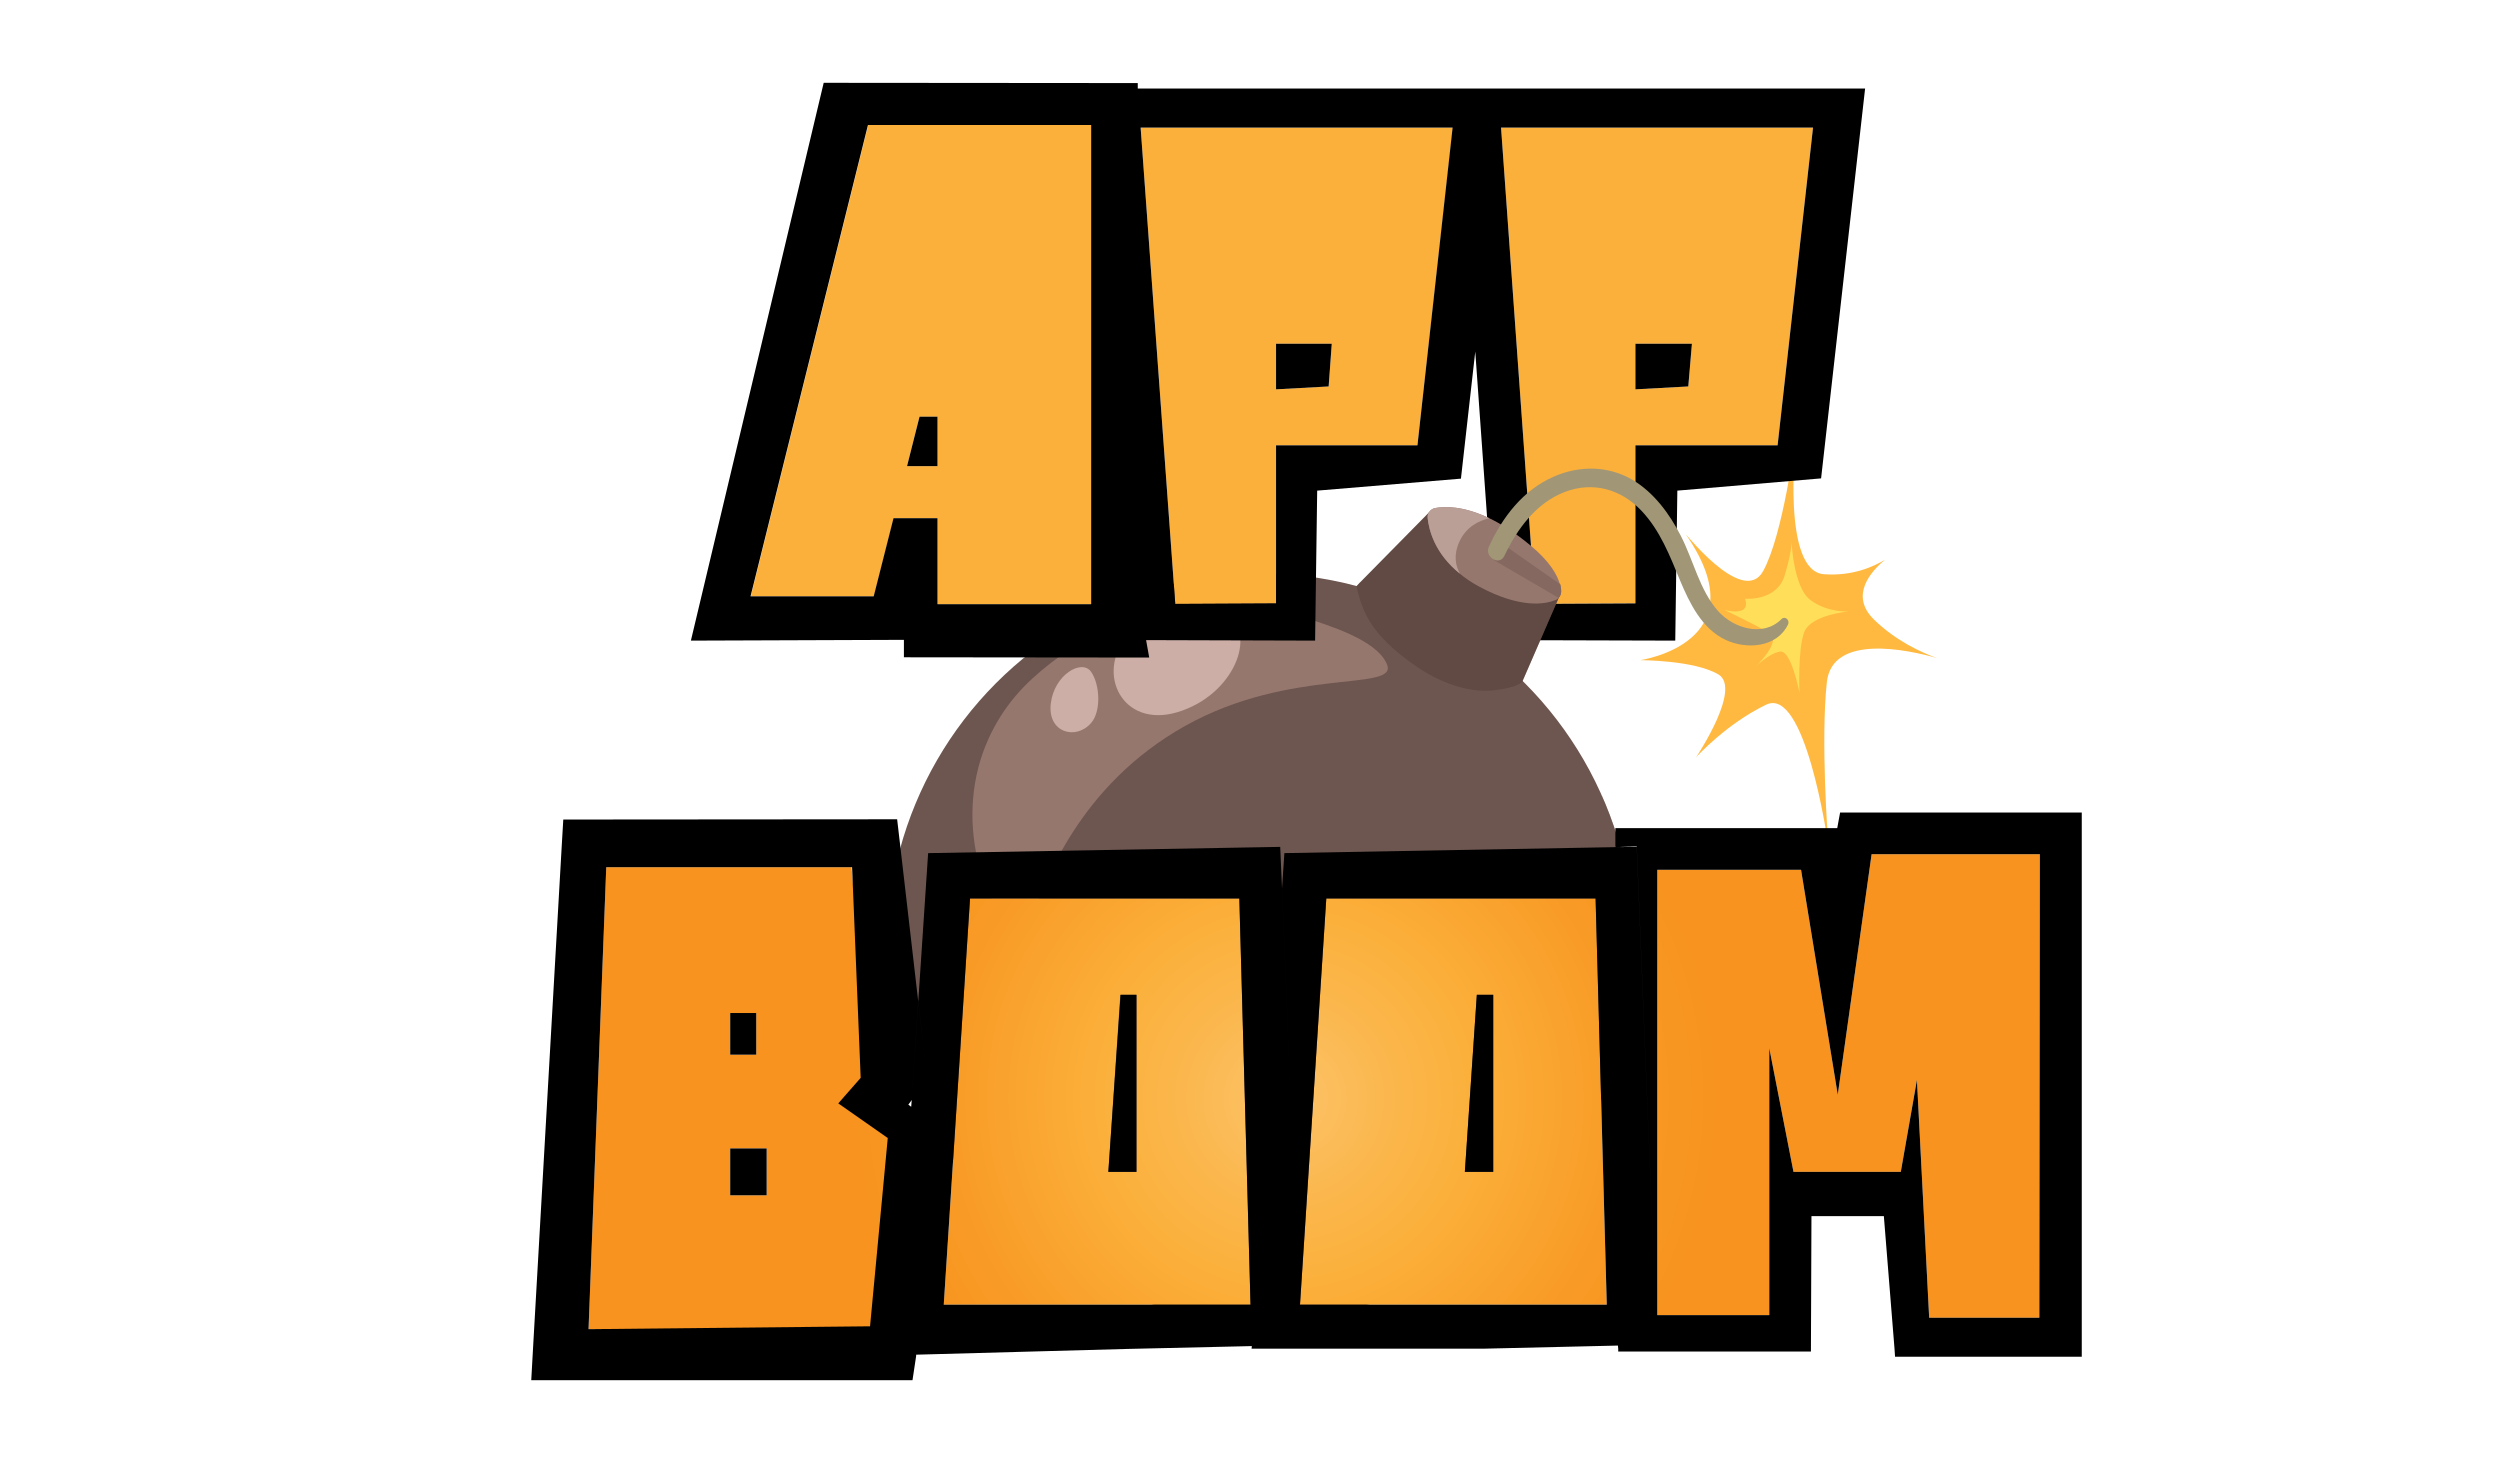 <svg xmlns="http://www.w3.org/2000/svg" xmlns:xlink="http://www.w3.org/1999/xlink" id="Layer_1" x="0px" y="0px" viewBox="0 0 960 560" style="enable-background:new 0 0 960 560;" xml:space="preserve"><style type="text/css">	.st0{fill:#FBB03B;}	.st1{fill:#6D5650;}	.st2{opacity:0.38;}	.st3{fill:#96776E;}	.st4{fill:#FFB940;}	.st5{fill:#FFDF5A;}	.st6{fill:#CCAEA6;}	.st7{fill:none;}	.st8{fill:url(#SVGID_1_);}	.st9{fill:url(#SVGID_2_);}	.st10{fill:url(#SVGID_3_);}	.st11{fill:url(#SVGID_4_);}	.st12{fill:#614944;}	.st13{fill:#BA9F97;}	.st14{fill:#856961;}	.st15{fill:#A19776;}</style><path id="XMLID_92_" class="st0" d="M589.5,231.9l38.5-0.2V171h54.6l13.6-122H576.4L589.5,231.9z M628,132h21.7l-1.4,16.4l-20.3,1.1 V132z"></path><path id="XMLID_95_" class="st0" d="M288.3,229h47.3l7.6-30H360v33h59V48h-85.6L288.3,229z M353.1,160h6.9v19h-11.7L353.1,160z"></path><polygon id="XMLID_105_" points="360,160 353.1,160 348.3,179 360,179 "></polygon><polygon id="XMLID_111_" points="649.7,132 628,132 628,149.5 648.3,148.4 "></polygon><g id="XMLID_79_">	<circle id="XMLID_80_" class="st1" cx="484" cy="363.6" r="143.4"></circle></g><g id="XMLID_77_" class="st2">	<path id="XMLID_78_" class="st1" d="M627.4,363.6c0,79.2-64.2,143.4-143.4,143.4c-76.3,0-138.6-59.5-143.1-134.7  c22.3,50.3,72.6,85.3,131.1,85.3c79.2,0,143.4-64.2,143.4-143.4c0-2.9-0.1-5.8-0.3-8.7C623,323.3,627.4,343,627.4,363.6z"></path></g><g id="XMLID_44_">	<path id="XMLID_45_" class="st3" d="M376.4,292.2c3.6-11.8,10.2-22.7,20.1-31.7c18.1-16.7,42.5-27.1,67.3-28.4  c12.5-0.7,25.2,1,37.1,5c8.9,3,27.8,8.5,31.7,18c4.4,10.7-36.8,0.8-77.6,23.7s-53.9,60.4-59.6,75.2c-4.8,12.3-16-11-17.3-14.5  C372.5,323.6,371.9,307.2,376.4,292.2z"></path></g><g id="XMLID_36_">	<path id="XMLID_37_" class="st4" d="M743.8,252.7c-11.1-3.2-40.3-9.5-42.3,9.3c-2.4,22.4,0.4,59.9,0.6,62.9  c-0.5-3.7-9-61.5-23.9-54.3c-14.8,7.1-26.2,19.4-26.9,20.2c0.7-1.1,17.5-26.4,8.6-31.8c-9.2-5.5-30-5.5-30-5.5s45.9-6.7,17.8-47.8  c-3-4.3,21.4,28.2,29.4,13.5c7.5-13.7,12.2-49.5,12.8-54c-0.6,5.4-5.7,54.1,10.5,55.3c10.8,0.8,18.9-2.8,23.5-5.6  c-5.5,4.5-13.6,13.7-4.5,22.8C728,246.2,738.2,250.7,743.8,252.7z"></path></g><g id="XMLID_27_">	<path id="XMLID_28_" class="st5" d="M670.1,229.9c0,0,12.3,1.2,15.3-9.2c3.1-10.4,2.5-13.5,2.5-13.5s0.6,18.4,7.4,23.3  c6.7,4.9,14.7,4.3,14.7,4.3s-14.7,1.2-17.2,8c-2.5,6.7-1.8,23.3-1.8,23.3s-3.1-16.5-7.4-15.9c-4.3,0.6-9.8,6.1-9.8,6.1  s11-10.2,5.5-13.4c-5.5-3.1-17.1-8.7-17.1-8.7S672.5,237.2,670.1,229.9z"></path></g><g id="XMLID_18_">	<path id="XMLID_19_" class="st6" d="M431.6,245.9c6.8-9.3,27-13.5,38.9-9s5.1,28.3-16.6,36C432.2,280.7,421.2,260.3,431.6,245.9z"></path></g><g id="XMLID_16_">	<path id="XMLID_17_" class="st6" d="M419,277.6c3.8-4.3,3.5-14.5,0-19.6s-14.2,1-15.5,12.2C402.2,281.5,413.3,284.3,419,277.6z"></path></g><g>	<polygon class="st7" points="567.1,382 562.5,450 567.1,382  "></polygon>	<polygon class="st7" points="349.9,425.1 349.9,425 349.9,425 350.1,422.4 348.8,424.2  "></polygon>	<polygon class="st7" points="363.8,437 362.9,436.2 363.8,437  "></polygon>	<polygon class="st7" points="480.7,516.8 492.3,341.3 480.7,516.8  "></polygon>	<polygon class="st7" points="430.2,382 425.6,450 430.3,382  "></polygon>	<polygon class="st7" points="334,413.9 327.2,333 327,333 333.8,413.9 324,423.3 343.4,437.1 335.4,510.3 226,510.4 226,510.4   335.8,510.3 343.8,437.2 324.2,423.2  "></polygon>	<polygon class="st7" points="620.4,325.3 628.5,325.2 636.4,516.4 636.4,516.4 628.5,325  "></polygon>			<radialGradient id="SVGID_1_" cx="493.715" cy="138.632" r="215.945" gradientTransform="matrix(1 0 0 -1 0 560)" gradientUnits="userSpaceOnUse">		<stop offset="0" style="stop-color:#FCC369"></stop>		<stop offset="0.199" style="stop-color:#FBB64B"></stop>		<stop offset="0.333" style="stop-color:#FBB03B"></stop>		<stop offset="0.589" style="stop-color:#F89C27"></stop>		<stop offset="0.773" style="stop-color:#F7931E"></stop>	</radialGradient>	<polygon class="st8" points="705.7,420.4 691.6,334 636.4,334 636.4,505 679.4,505 679.4,402.5 688.7,450 729.9,450 736.1,414.7   740.8,506 783.1,506 783.3,328 718.7,328  "></polygon>			<radialGradient id="SVGID_2_" cx="493.474" cy="138.197" r="215.478" gradientTransform="matrix(1 0 0 -1 0 560)" gradientUnits="userSpaceOnUse">		<stop offset="0" style="stop-color:#FCC369"></stop>		<stop offset="0.199" style="stop-color:#FBB64B"></stop>		<stop offset="0.333" style="stop-color:#FBB03B"></stop>		<stop offset="0.589" style="stop-color:#F89C27"></stop>		<stop offset="0.773" style="stop-color:#F7931E"></stop>	</radialGradient>	<path class="st9" d="M372.5,345l-10.1,156h117.8l-4.3-156H372.5z M436.4,450L436.4,450h-10.8l4.6-68h0.1h6h0.1V450z"></path>			<radialGradient id="SVGID_3_" cx="493.474" cy="138.3" r="215.702" gradientTransform="matrix(1 0 0 -1 0 560)" gradientUnits="userSpaceOnUse">		<stop offset="0" style="stop-color:#FCC369"></stop>		<stop offset="0.199" style="stop-color:#FBB64B"></stop>		<stop offset="0.333" style="stop-color:#FBB03B"></stop>		<stop offset="0.589" style="stop-color:#F89C27"></stop>		<stop offset="0.773" style="stop-color:#F7931E"></stop>	</radialGradient>	<path class="st10" d="M343.4,437.1L324,423.3l9.8-9.4L327,333h-94.2L226,510.4l109.4-0.1L343.4,437.1z M280.4,389h10v16h-10V389z   M294.4,459h-14v-18h14V459z"></path>			<radialGradient id="SVGID_4_" cx="493.474" cy="138.197" r="215.684" gradientTransform="matrix(1 0 0 -1 0 560)" gradientUnits="userSpaceOnUse">		<stop offset="0" style="stop-color:#FCC369"></stop>		<stop offset="0.199" style="stop-color:#FBB64B"></stop>		<stop offset="0.333" style="stop-color:#FBB03B"></stop>		<stop offset="0.589" style="stop-color:#F89C27"></stop>		<stop offset="0.773" style="stop-color:#F7931E"></stop>	</radialGradient>	<path class="st11" d="M509.3,345l-10.1,156H617l-4.3-156H509.3z M573.4,450L573.4,450h-10.9l4.6-68h0h6.3h0V450z"></path>	<rect x="280.4" y="441" width="14" height="18"></rect>	<rect x="280.4" y="389" width="10" height="16"></rect>	<polygon points="430.3,382 425.6,450 436.3,450 436.4,450 436.4,382 436.3,382  "></polygon>	<polygon points="567.1,382 562.5,450 573.4,450 573.4,450 573.4,382 573.4,382  "></polygon>	<g>		<polygon class="st7" points="349.9,425.1 349.9,425 349.9,425 350.1,422.4 348.8,424.2   "></polygon>		<polygon class="st7" points="372.5,345 362.4,501 480.2,501 475.9,345   "></polygon>		<polygon class="st7" points="480.7,516.8 492.3,341.3 480.7,516.8   "></polygon>		<polygon class="st7" points="340.9,437 321.9,423.7 330.5,413.9 327.2,333 327,333 232.8,333 226,510.4 226,510.4 334.1,509.3      "></polygon>		<polygon class="st7" points="705.7,420.4 691.6,334 636.4,334 636.4,505 679.4,505 679.4,402.5 688.7,450 729.9,450 736.1,414.7    740.8,506 783.1,506 783.3,328 718.7,328   "></polygon>		<polygon class="st7" points="620.4,325.3 628.5,325.2 636.4,516.4 636.4,516.4 628.5,325   "></polygon>		<polygon class="st7" points="509.3,345 499.2,501 617,501 612.7,345   "></polygon>		<path d="M706.6,312l-1.1,6h-85.2v7h0.1v0.3l-0.1,0l-127.1,2.3l-0.9,13.6l7.2,175.3l-7.2-175.2l-11.6,175.5l0,0l11.6-175.5   l-0.7-16.1l-135.2,2.4l-3.8,57.1l3.4,29.4l-3.4-29.3l-2.5,37.6l0,0l2.5-37.8l-6.9-59.7h0l-1.2-10.3l-128.2,0.1l-0.6,10.2h0   l-10.8,189l0,0L204,530h146.4l1.4-9.3v-0.4l0-0.1l80.8-2.2l48.1-1.1l-0.1,1h88.8l51.9-1.2l0,0.2l0,0l0.1,1.1v1h74v-1l0.2-51h27.8   l4.1,51l0.2,3h71.7V312H706.6z M226,510.4l6.8-177.4H327h0.2l3.3,80.9l-8.6,9.8l19,13.3l-6.8,72.3L226,510.4L226,510.4z    M349.9,425L349.9,425L349.9,425l-1.1-0.8l1.3-1.8L349.9,425z M362.4,501l10.1-156h103.4l4.3,156H362.4z M499.2,501l10.1-156   h103.4l4.3,156H499.2z M636.4,516.4l-7.9-191.2l-8.1,0.1l8.1-0.3L636.4,516.4L636.4,516.4z M783.1,506h-42.3l-4.7-91.3l-6.2,35.3   h-41.2l-9.3-47.5V505h-43V334h55.2l14.1,86.4l13-92.4h64.6L783.1,506z"></path>	</g></g><path id="XMLID_98_" class="st0" d="M451.3,231.9l38.7-0.2V171h54.3l13.6-122H438L451.3,231.9z M490,132h21.4l-1.2,16.4l-20.2,1.1 L490,132L490,132z"></path><polygon id="XMLID_106_" points="511.4,132 490,132 490,149.5 510.2,148.4 "></polygon><polygon class="st7" points="451.3,231.9 490,231.7 490,171 544.3,171 557.8,49 438,49 "></polygon><polygon class="st7" points="440.9,245.8 436.9,34 440.8,245.8 "></polygon><polygon class="st7" points="288.2,229 335.5,229 343.1,199 360,199 360,232 419,232 419,48 333.3,48 "></polygon><polygon class="st7" points="589.5,231.9 628,231.7 628,171 682.6,171 696.2,49 576.4,49 "></polygon><g>	<polygon class="st7" points="451.3,231.9 490,231.7 490,171 544.3,171 557.8,49 438,49  "></polygon>	<polygon class="st7" points="288.2,229 335.5,229 343.1,199 360,199 360,232 419,232 419,48 333.3,48  "></polygon>	<polygon class="st7" points="589.5,231.9 628,231.7 628,171 682.6,171 696.2,49 576.4,49  "></polygon>	<path d="M577.9,34h-18.6h-0.1H436.9v-2.1l-120.6-0.1l-51,214.2l81.8-0.3v6.7l94.2,0.1l-1.2-6.7L505,246l0.8-57.6l55.2-4.6l5.5-48.8  l7.9,110.8l68.9,0.2l0.8-57.6l55.2-4.7L716.2,34H577.9z M419,232h-59v-33h-16.9l-7.6,30h-47.3l45.1-181H419V232z M544.3,171H490  v60.7l-38.7,0.2L438,49h119.8L544.3,171z M682.6,171H628v60.7l-38.5,0.2L576.4,49h119.8L682.6,171z"></path></g><g id="XMLID_42_" class="st2">	<path id="XMLID_43_" class="st1" d="M598.8,229l-14.3,32.9c-2.5,1.9-6.3,2.6-11,3.2c-7.9,0.9-18.6-1.8-28.9-8.7  c-9.2-6.2-16.3-12.9-19.9-20.1c-2.8-5.5-3.5-10.2-3.8-11.2l1.4-1.5c3.6,3.4,18,15.8,34.2,15.1c18.8-0.8,22.1-14.7,22.1-14.7  L598.8,229z"></path></g><g id="XMLID_49_">	<path id="XMLID_76_" class="st12" d="M599.2,228.1l-0.4,0.9l-14.3,32.9c-2.5,1.9-6.3,2.6-11,3.2c-7.9,0.9-18.6-1.8-28.9-8.7  c-9.2-6.2-16.3-12.9-19.9-20.1c-2.8-5.5-3.5-10.2-3.8-11.2l1.4-1.5l26.5-26.9L599.2,228.1z"></path></g><g id="XMLID_29_">	<path id="XMLID_30_" class="st3" d="M599.5,227c0,1-0.3,1.9-1,2.6c-0.4,0.4-0.8,0.7-1.4,0.9c-3.8,1.5-13.3,3.3-29.2-5.3  c-2.8-1.5-5.3-3.2-7.3-4.9c-9.8-7.9-11.9-16.9-12.4-21.4c-0.2-1.8,1.1-3.4,2.8-3.8c3.7-0.7,10.9-0.9,20.9,3.9  c4.6,2.2,9.8,5.5,15.5,10.2c7.8,6.4,10.6,11.6,11.6,15.1C599.4,225.4,599.5,226.3,599.5,227z"></path></g><g id="XMLID_20_">	<path id="XMLID_21_" class="st13" d="M560.4,208c-2.4,5.3-1.4,9.3,0.2,12.3c-9.8-7.9-11.9-16.9-12.4-21.4c-0.2-1.8,1.1-3.4,2.8-3.8  c3.7-0.7,10.9-0.9,20.9,3.9C568.1,199.9,563.1,202.1,560.4,208z"></path></g><g id="XMLID_25_">	<path id="XMLID_26_" class="st14" d="M599.5,227c0,1-0.3,1.9-1,2.6l-25-14.6l4.1-5.7l21.6,15.1C599.4,225.4,599.5,226.3,599.5,227z  "></path></g><g id="XMLID_22_">	<g id="XMLID_23_">		<path id="XMLID_24_" class="st15" d="M577.7,213.4c4.9-10.3,12.2-20.3,23.2-24.5c10.8-4.1,21.5-1.1,29.4,7.2   c7.2,7.6,10.9,17.3,14.8,26.7c3.7,8.8,8.4,18.6,17.5,22.9c8.1,3.8,19.7,3,24-5.9c0.8-1.7-1.2-3.5-2.6-2c-7,7-18.5,3.4-24.3-3.2   c-7.1-8.1-9.4-19.4-14.3-28.9c-4.3-8.4-10.3-16.6-18.6-21.5c-9.3-5.4-20.3-5.5-30.1-1.2c-11.8,5.1-19.8,15.6-25,27   C570,213.9,575.8,217.5,577.7,213.4L577.7,213.4z"></path>	</g></g></svg>